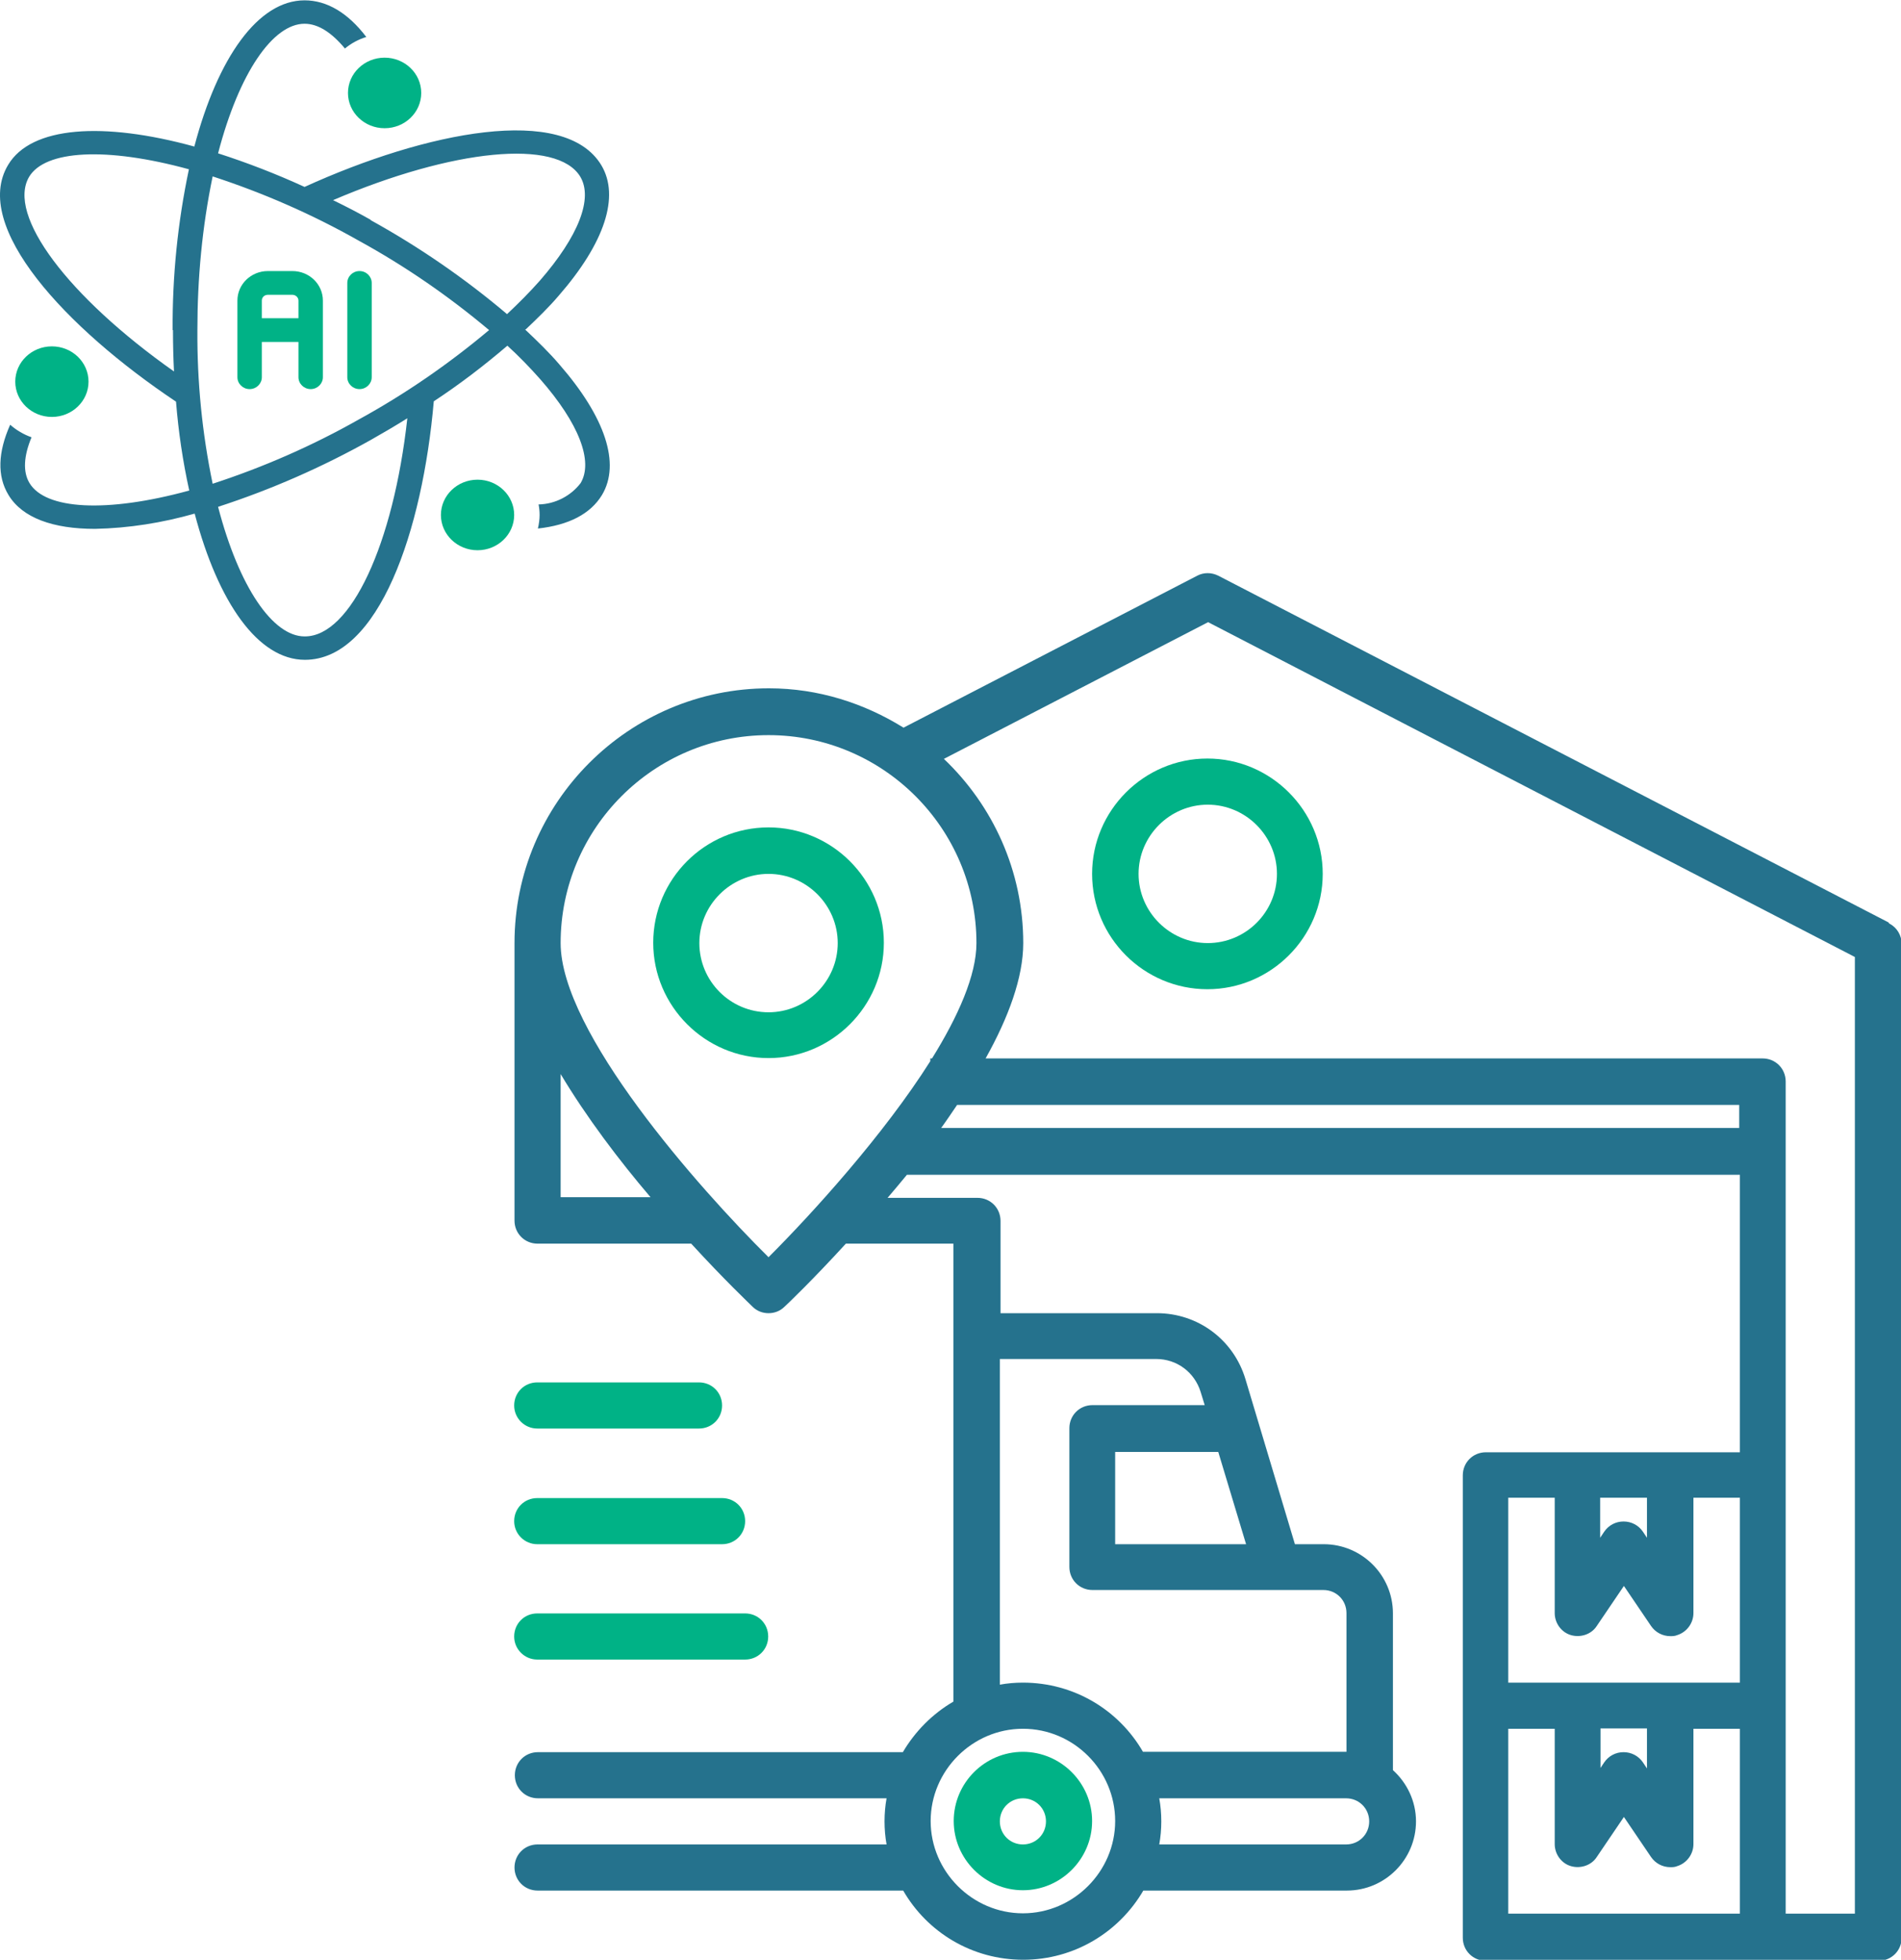 <?xml version="1.0" encoding="UTF-8"?> <svg xmlns="http://www.w3.org/2000/svg" id="Layer_2" data-name="Layer 2" viewBox="0 0 56.05 57.77"><defs><style> .cls-1 { fill: #00b286; } .cls-2 { fill: #25728d; } </style></defs><g id="Layer_1-2" data-name="Layer 1"><path class="cls-1" d="M8.62,7.99h-.72c-.5,0-.9.39-.9.87v2.26c0,.19.16.35.36.35s.36-.16.36-.35v-1.04h1.08v1.04c0,.19.16.35.36.35s.36-.16.36-.35v-2.26c0-.48-.4-.87-.9-.87ZM7.72,9.38v-.52c0-.1.08-.17.18-.17h.72c.1,0,.18.08.18.17v.52h-1.08Z"></path><path class="cls-1" d="M10.24,8.34v2.78c0,.19.16.35.36.35s.36-.16.36-.35v-2.78c0-.19-.16-.35-.36-.35s-.36.16-.36.35Z"></path><path class="cls-2" d="M15.48,9.73c.36-.34.7-.67.99-1.01,1.36-1.56,1.81-2.93,1.26-3.85-1.09-1.81-5.17-.99-8.75.64-.83-.38-1.68-.71-2.55-.99.62-2.38,1.62-3.82,2.55-3.82.4,0,.8.26,1.19.73.18-.15.4-.27.63-.34-.54-.71-1.16-1.08-1.82-1.08-1.37,0-2.56,1.69-3.25,4.31C3.04,3.58.92,3.72.24,4.86c-1.09,1.81,1.7,4.81,4.95,6.98.07.88.2,1.76.39,2.62-2.45.67-4.24.56-4.71-.22-.2-.33-.17-.8.06-1.35-.23-.08-.45-.21-.63-.37-.36.81-.39,1.51-.05,2.07.41.68,1.32,1,2.55,1,1-.02,1.99-.18,2.94-.45.69,2.62,1.87,4.31,3.25,4.31,2.18,0,3.47-3.81,3.8-7.62.76-.5,1.48-1.05,2.17-1.64.34.31.66.64.97.99,1.14,1.3,1.57,2.42,1.19,3.06-.29.38-.75.62-1.24.63.02.1.03.21.03.31,0,.13-.02.27-.05.4.91-.1,1.55-.43,1.89-.99.55-.92.1-2.29-1.26-3.85-.29-.34-.63-.67-.99-1.01ZM5.1,9.73c0,.41.01.82.03,1.22C2.01,8.75.19,6.34.86,5.21c.47-.78,2.26-.89,4.71-.22-.33,1.56-.49,3.15-.48,4.74h0ZM8.98,18.76c-.93,0-1.93-1.44-2.55-3.82,1.57-.51,3.07-1.17,4.5-1.97.37-.21.73-.42,1.08-.64-.41,3.71-1.67,6.43-3.02,6.43h0ZM10.57,12.37c-1.36.77-2.8,1.4-4.3,1.89-.31-1.49-.46-3.01-.45-4.53,0-1.52.14-3.04.45-4.53,1.5.49,2.94,1.12,4.3,1.89,1.37.75,2.66,1.64,3.85,2.64-1.19,1-2.48,1.89-3.85,2.64h0ZM10.93,6.48c-.37-.21-.74-.4-1.11-.58,3.53-1.51,6.61-1.82,7.29-.69.38.64-.05,1.75-1.19,3.06-.3.34-.63.67-.97.99-1.24-1.05-2.59-1.98-4.02-2.77h0Z"></path><ellipse class="cls-1" cx="11.34" cy="2.74" rx="1.08" ry="1.04"></ellipse><ellipse class="cls-1" cx="1.53" cy="11.25" rx="1.08" ry="1.04"></ellipse><ellipse class="cls-1" cx="14.08" cy="15.18" rx="1.08" ry="1.04"></ellipse><path class="cls-2" d="M55.68,27.19l-19.76-10.22c-.2-.1-.43-.1-.62,0l-8.66,4.48c-1.16-.72-2.51-1.16-3.97-1.16-4.13,0-7.5,3.37-7.5,7.51v8.18c0,.38.3.68.68.68h4.53c.97,1.06,1.72,1.77,1.81,1.86.13.13.3.19.47.19s.34-.06.47-.19c.09-.08.84-.8,1.81-1.86h3.17v13.5c-.62.36-1.13.88-1.49,1.49h-10.76c-.38,0-.68.3-.68.68s.3.68.68.68h10.28c-.04.22-.06.45-.06.68s.02.46.06.68h-10.29c-.38,0-.68.3-.68.68s.3.68.68.68h10.78c.71,1.23,2.03,2.04,3.54,2.04s2.83-.82,3.54-2.04h6c1.13,0,2.04-.92,2.04-2.04,0-.6-.27-1.14-.68-1.51v-4.62c0-1.13-.92-2.04-2.04-2.04h-.85l-1.46-4.87c-.35-1.16-1.4-1.94-2.61-1.94h-4.61v-2.72c0-.38-.3-.68-.68-.68h-2.65c.19-.22.38-.45.57-.68h24.56v8.18h-7.49c-.38,0-.68.3-.68.68v13.63c0,.38.3.68.68.68h11.58c.38,0,.68-.3.68-.68v-29.29c0-.26-.14-.49-.37-.61ZM40.37,53.69c0,.38-.3.68-.68.68h-5.51c.04-.22.06-.45.06-.68s-.02-.46-.06-.68h5.51c.38,0,.68.3.68.68ZM36.73,45.52h-3.85v-2.72h3.04l.82,2.72h0ZM29.48,40.06h4.61c.61,0,1.13.39,1.31.97l.12.39h-3.31c-.38,0-.68.3-.68.68v4.09c0,.38.3.68.68.68h6.81c.38,0,.68.3.68.68v4.09h-6c-.71-1.23-2.03-2.04-3.54-2.04-.23,0-.46.02-.68.06v-9.59h0ZM30.16,50.96c1.5,0,2.72,1.23,2.72,2.72s-1.23,2.72-2.72,2.72-2.72-1.23-2.72-2.72,1.23-2.72,2.72-2.72ZM47.19,44.15h1.37v1.18l-.12-.18c-.13-.19-.34-.3-.57-.3s-.44.11-.57.3l-.12.18v-1.18h0ZM51.28,56.41h-6.81v-5.45h1.37v3.4c0,.3.2.57.48.65s.6-.02.76-.27l.8-1.18.8,1.18c.13.19.34.3.57.3.06,0,.13,0,.2-.03.29-.09.48-.36.48-.65v-3.4h1.37v5.45h-.01ZM47.19,52.13v-1.18h1.37v1.18l-.12-.18c-.13-.19-.34-.3-.57-.3s-.44.11-.57.3l-.12.18h0ZM51.28,49.6h-6.81v-5.45h1.37v3.4c0,.3.2.57.48.65s.6-.02.76-.27l.8-1.18.8,1.18c.13.19.34.3.57.3.06,0,.13,0,.2-.03.29-.09.48-.36.48-.65v-3.4h1.37v5.45h-.01ZM16.53,35.29v-3.63c.76,1.27,1.72,2.54,2.65,3.63h-2.65ZM27.43,31.2v.08c-1.38,2.18-3.47,4.48-4.77,5.78-2.07-2.05-6.13-6.64-6.13-9.26,0-3.38,2.75-6.13,6.13-6.13s6.13,2.75,6.13,6.13c0,.95-.54,2.16-1.31,3.4h-.06ZM51.28,33.25h-23.53c.16-.22.32-.46.47-.68h23.06v.68ZM54.69,56.41h-2.04v-24.53c0-.38-.3-.68-.68-.68h-22.91c.67-1.2,1.11-2.38,1.11-3.4,0-2.13-.9-4.06-2.34-5.43l7.79-4.03,19.07,9.87v28.2h0Z"></path><path class="cls-1" d="M22.66,24.39c-1.88,0-3.4,1.53-3.4,3.4s1.53,3.4,3.4,3.4,3.4-1.53,3.4-3.4-1.53-3.4-3.4-3.4ZM22.66,29.84c-1.13,0-2.04-.92-2.04-2.04s.92-2.04,2.04-2.04,2.04.92,2.04,2.04-.92,2.04-2.04,2.04Z"></path><path class="cls-1" d="M32.2,25.76c0,1.88,1.53,3.4,3.4,3.4s3.4-1.53,3.4-3.4-1.53-3.4-3.4-3.4-3.4,1.53-3.4,3.4ZM37.65,25.76c0,1.13-.92,2.04-2.04,2.04s-2.04-.92-2.04-2.04.92-2.04,2.04-2.04,2.04.92,2.04,2.04Z"></path><path class="cls-1" d="M30.16,51.64c-1.13,0-2.04.92-2.04,2.04s.92,2.04,2.04,2.04,2.04-.92,2.04-2.04-.92-2.04-2.04-2.04ZM30.16,54.37c-.38,0-.68-.3-.68-.68s.3-.68.68-.68.68.3.68.68-.3.68-.68.68Z"></path><path class="cls-1" d="M15.84,48.92h6.13c.38,0,.68-.3.68-.68s-.3-.68-.68-.68h-6.13c-.38,0-.68.3-.68.68s.31.68.68.68Z"></path><path class="cls-1" d="M15.84,45.52h5.45c.38,0,.68-.3.68-.68s-.3-.68-.68-.68h-5.45c-.38,0-.68.3-.68.68s.31.68.68.68Z"></path><path class="cls-1" d="M15.84,42.11h4.77c.38,0,.68-.3.68-.68s-.3-.68-.68-.68h-4.77c-.38,0-.68.3-.68.68s.31.68.68.68Z"></path></g></svg> 
